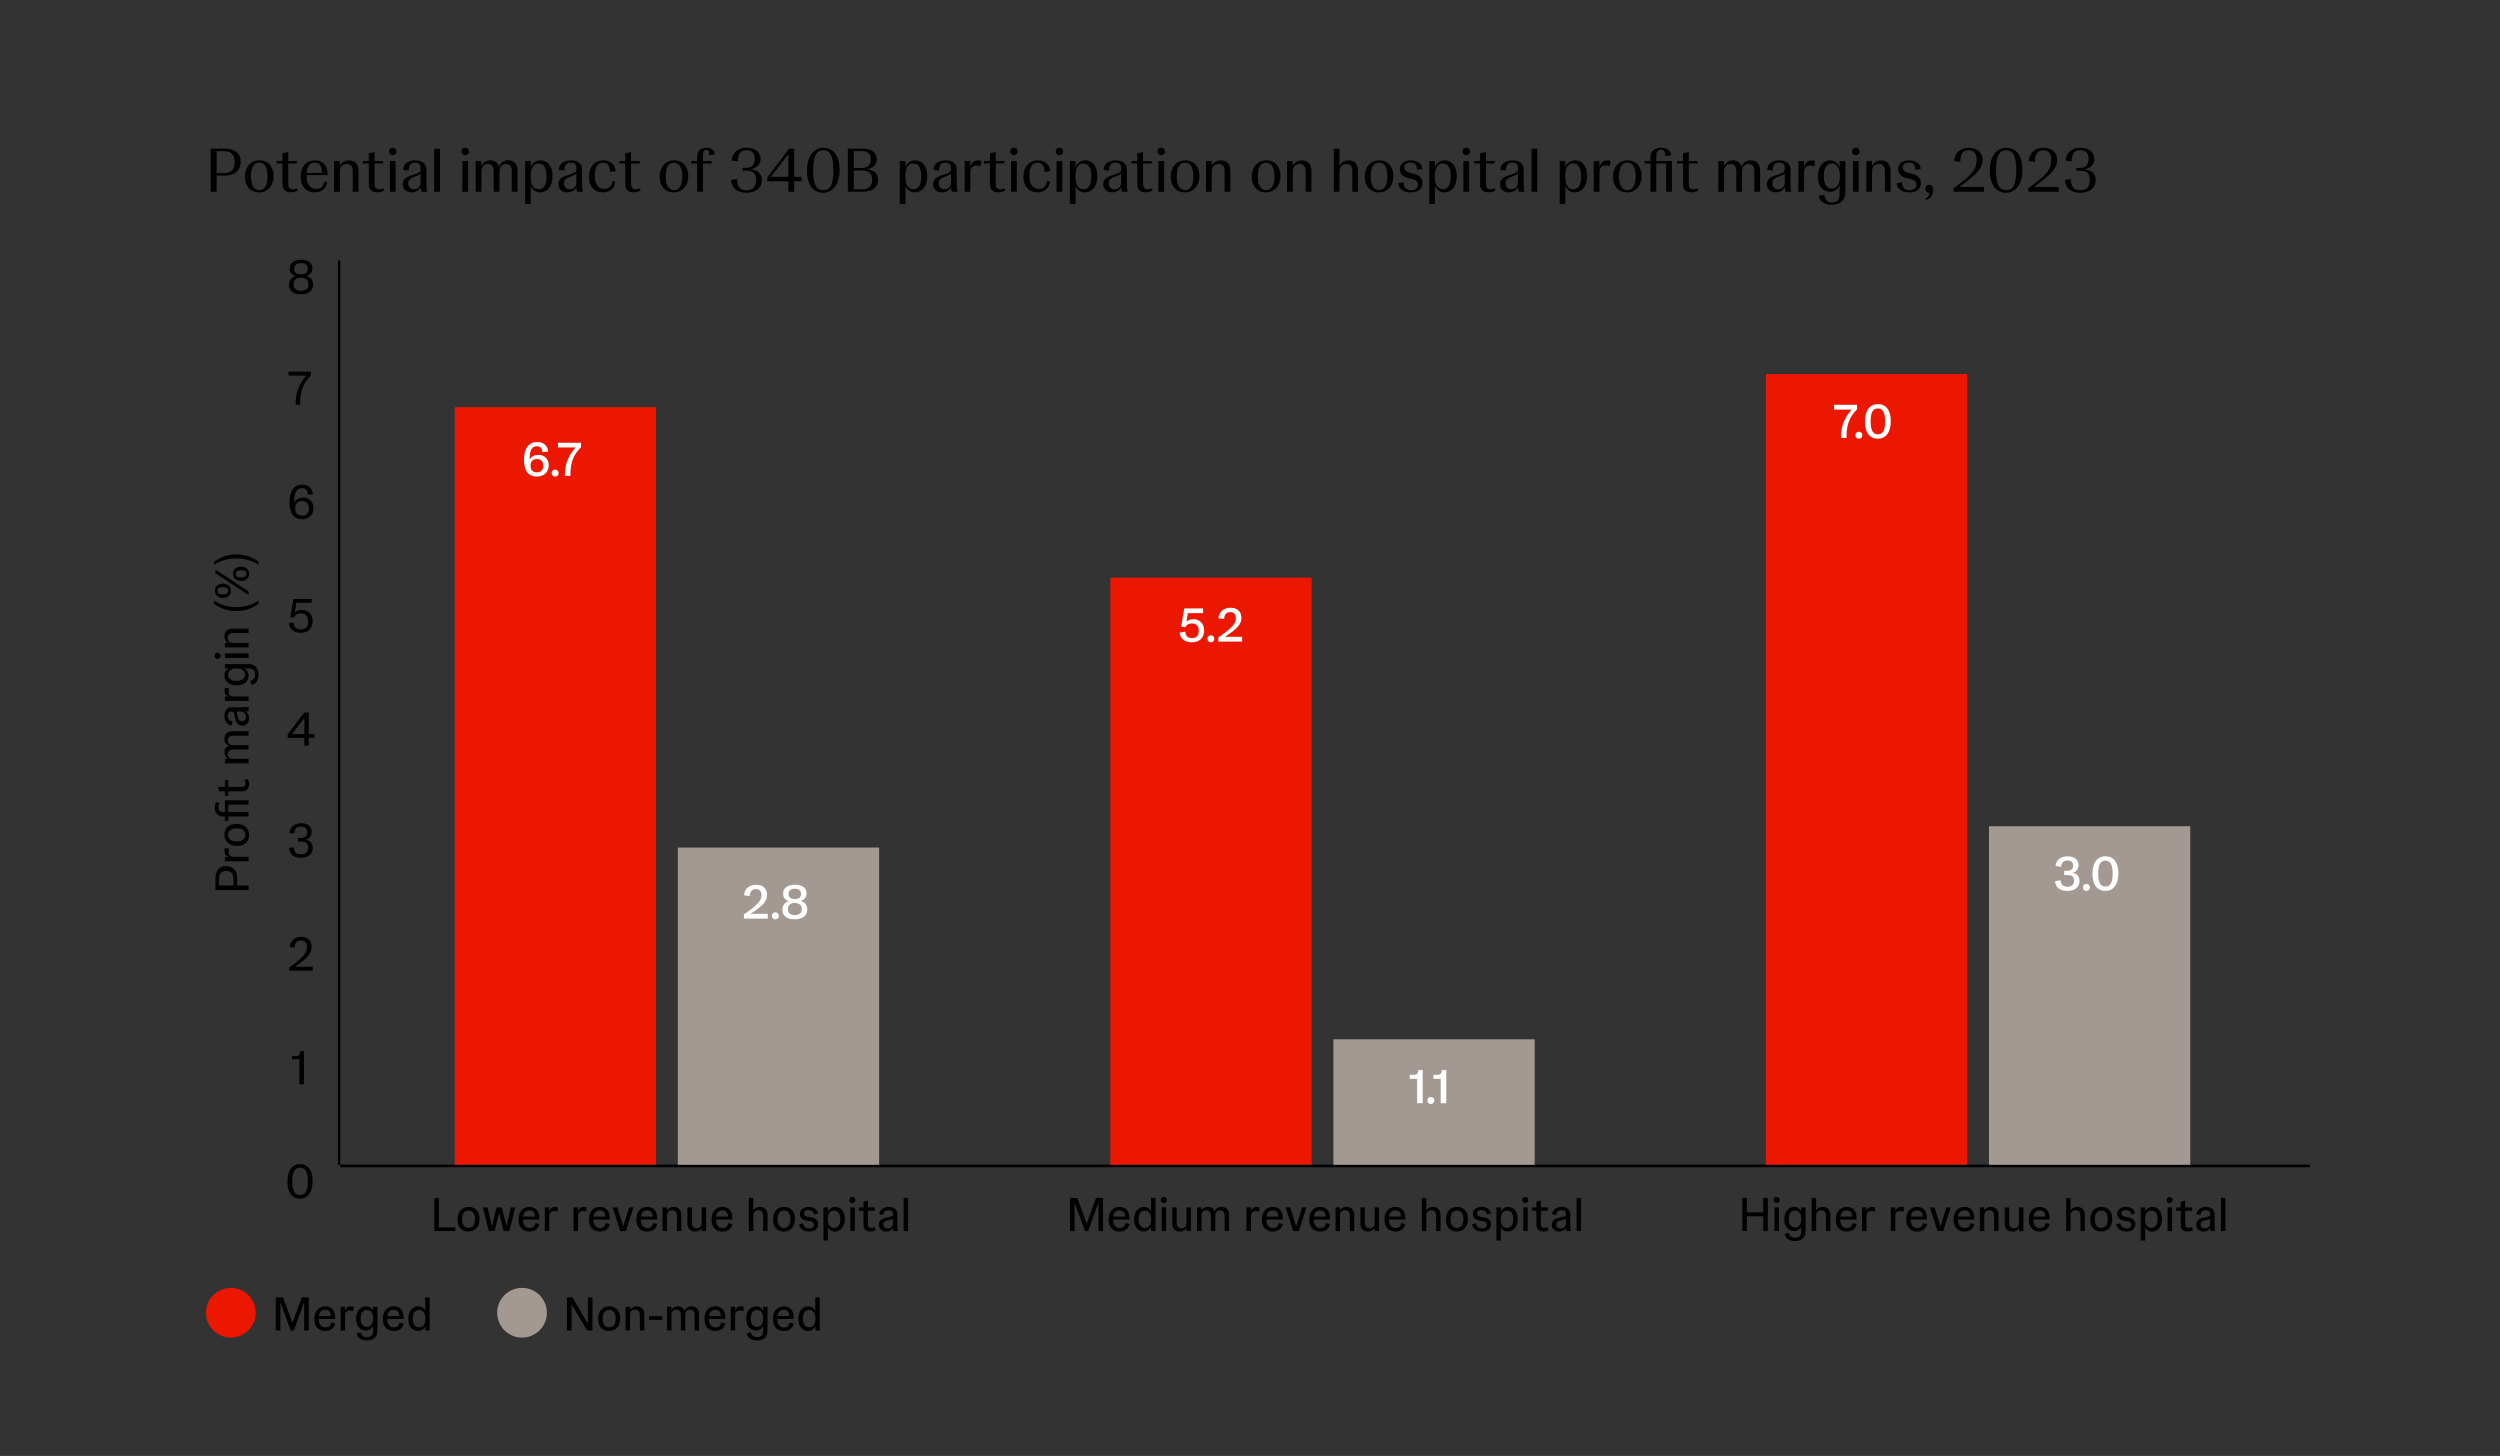 <svg width="1056" height="615" viewBox="0 0 1056 615" fill="none" xmlns="http://www.w3.org/2000/svg">
<rect x="0" y="0" width="1056" height="615" fill="#333333" stroke="none"/>
<path d="M143.832 492.5H975.722" stroke="black"/>
<path d="M143.832 492.5H975.722" stroke="black"/>
<path d="M143.257 110V492" stroke="black"/>
<path d="M185.374 506V518.46H192.334V520H183.434V506H185.374ZM197.846 520.2C195.006 520.2 193.266 518.3 193.266 515.12C193.266 511.98 194.966 509.8 198.006 509.8C200.826 509.8 202.566 511.7 202.566 514.88C202.566 518.02 200.866 520.2 197.846 520.2ZM197.926 518.66C199.566 518.66 200.666 517.48 200.666 515C200.666 512.52 199.546 511.34 197.926 511.34C196.266 511.34 195.186 512.52 195.186 515C195.186 517.48 196.306 518.66 197.926 518.66ZM213.938 517.94L215.778 510H217.678L215.178 520H212.718L210.838 512.34L208.938 520H206.478L203.978 510H205.938L207.798 517.94L209.758 510H211.958L213.938 517.94ZM226.088 516.64L227.848 517.02C227.468 519 225.948 520.2 223.608 520.2C220.768 520.2 219.028 518.32 219.028 515.1C219.028 511.72 220.908 509.8 223.628 509.8C225.888 509.8 227.808 511.04 227.808 514.58V515.14H220.888C220.948 517.32 221.848 518.7 223.768 518.7C225.008 518.7 225.828 518.14 226.088 516.64ZM223.608 511.26C222.108 511.26 221.188 512.18 220.948 513.9H225.988C225.928 512.16 225.108 511.26 223.608 511.26ZM232.009 520H230.129V510H232.009V511.7C232.329 510.54 233.069 509.8 234.449 509.8C235.029 509.8 235.429 509.9 235.649 510L235.449 511.84C235.029 511.66 234.489 511.56 234.109 511.56C232.789 511.56 232.009 512.18 232.009 513.74V520ZM244.157 520H242.277V510H244.157V511.7C244.477 510.54 245.217 509.8 246.597 509.8C247.177 509.8 247.577 509.9 247.797 510L247.597 511.84C247.177 511.66 246.637 511.56 246.257 511.56C244.937 511.56 244.157 512.18 244.157 513.74V520ZM255.834 516.64L257.594 517.02C257.214 519 255.694 520.2 253.354 520.2C250.514 520.2 248.774 518.32 248.774 515.1C248.774 511.72 250.654 509.8 253.374 509.8C255.634 509.8 257.554 511.04 257.554 514.58V515.14H250.634C250.694 517.32 251.594 518.7 253.514 518.7C254.754 518.7 255.574 518.14 255.834 516.64ZM253.354 511.26C251.854 511.26 250.934 512.18 250.694 513.9H255.734C255.674 512.16 254.854 511.26 253.354 511.26ZM263.243 518.06L265.743 510H267.603L264.403 520H261.983L258.783 510H260.743L263.243 518.06ZM275.834 516.64L277.594 517.02C277.214 519 275.694 520.2 273.354 520.2C270.514 520.2 268.774 518.32 268.774 515.1C268.774 511.72 270.654 509.8 273.374 509.8C275.634 509.8 277.554 511.04 277.554 514.58V515.14H270.634C270.694 517.32 271.594 518.7 273.514 518.7C274.754 518.7 275.574 518.14 275.834 516.64ZM273.354 511.26C271.854 511.26 270.934 512.18 270.694 513.9H275.734C275.674 512.16 274.854 511.26 273.354 511.26ZM281.755 520H279.875V510H281.755V511.52C282.095 510.5 283.155 509.8 284.575 509.8C286.635 509.8 287.775 511.22 287.775 513.12V520H285.915V513.4C285.915 512.12 285.235 511.2 283.835 511.2C282.435 511.2 281.755 512.12 281.755 513.4V520ZM293.563 520.2C291.503 520.2 290.363 518.78 290.363 516.88V510H292.243V516.6C292.243 517.88 292.923 518.8 294.303 518.8C295.723 518.8 296.403 517.88 296.403 516.6V510H298.263V520H296.403V518.54C296.063 519.52 294.983 520.2 293.563 520.2ZM307.611 516.64L309.371 517.02C308.991 519 307.471 520.2 305.131 520.2C302.291 520.2 300.551 518.32 300.551 515.1C300.551 511.72 302.431 509.8 305.151 509.8C307.411 509.8 309.331 511.04 309.331 514.58V515.14H302.411C302.471 517.32 303.371 518.7 305.291 518.7C306.531 518.7 307.351 518.14 307.611 516.64ZM305.131 511.26C303.631 511.26 302.711 512.18 302.471 513.9H307.511C307.451 512.16 306.631 511.26 305.131 511.26ZM318.2 520H316.32V506H318.2V511.52C318.54 510.5 319.6 509.8 321.02 509.8C323.08 509.8 324.22 511.22 324.22 513.12V520H322.36V513.4C322.36 512.12 321.68 511.2 320.28 511.2C318.88 511.2 318.2 512.12 318.2 513.4V520ZM331.088 520.2C328.248 520.2 326.508 518.3 326.508 515.12C326.508 511.98 328.208 509.8 331.248 509.8C334.068 509.8 335.808 511.7 335.808 514.88C335.808 518.02 334.108 520.2 331.088 520.2ZM331.168 518.66C332.808 518.66 333.908 517.48 333.908 515C333.908 512.52 332.788 511.34 331.168 511.34C329.508 511.34 328.428 512.52 328.428 515C328.428 517.48 329.548 518.66 331.168 518.66ZM341.776 520.2C339.376 520.2 337.876 519.02 337.516 517.14L339.156 516.72C339.396 518 340.136 518.86 341.816 518.86C343.036 518.86 343.816 518.38 343.816 517.32C343.816 516.46 343.276 516.08 342.436 515.9L340.616 515.56C338.856 515.22 337.896 514.32 337.896 512.78C337.896 510.78 339.496 509.8 341.636 509.8C343.876 509.8 345.196 510.94 345.496 512.56L343.856 512.98C343.696 512.1 343.136 511.14 341.536 511.14C340.476 511.14 339.656 511.56 339.656 512.54C339.656 513.18 339.996 513.66 340.996 513.9L343.076 514.32C344.636 514.64 345.556 515.6 345.556 517.14C345.556 518.98 344.216 520.2 341.776 520.2ZM349.704 524H347.824V510H349.704V511.96C350.064 510.78 351.144 509.8 352.784 509.8C354.904 509.8 356.844 511.44 356.844 514.9C356.844 518.32 354.964 520.2 352.644 520.2C351.144 520.2 350.084 519.4 349.704 518.2V524ZM352.304 518.66C353.884 518.66 354.944 517.52 354.944 515C354.944 512.48 353.884 511.34 352.304 511.34C350.704 511.34 349.644 512.48 349.644 515C349.644 517.52 350.704 518.66 352.304 518.66ZM360.033 508.16C359.273 508.16 358.753 507.64 358.753 506.88C358.753 506.12 359.273 505.6 360.033 505.6C360.793 505.6 361.313 506.12 361.313 506.88C361.313 507.64 360.793 508.16 360.033 508.16ZM361.053 520H359.173V510H361.053V520ZM369.427 518.26L369.887 519.62C369.687 519.82 368.847 520.2 367.767 520.2C365.547 520.2 364.727 518.94 364.727 517.32V511.44H362.807V510H364.727V507.56L366.607 507.1V510H369.527V511.44H366.607V517.12C366.607 518.28 367.127 518.64 367.987 518.64C368.867 518.64 369.427 518.26 369.427 518.26ZM374.379 520.2C372.579 520.2 371.259 519.12 371.259 517.34C371.259 515.82 372.199 514.88 373.779 514.5L376.599 513.8C377.059 513.7 377.199 513.48 377.199 513V512.78C377.199 511.76 376.559 511.18 375.319 511.18C373.819 511.18 373.119 512.14 373.059 513.24L371.339 512.88C371.459 511.32 372.939 509.8 375.419 509.8C377.659 509.8 379.019 510.98 379.019 512.88V517.92C379.019 518.8 379.099 519.48 379.279 520H377.399C377.299 519.84 377.199 519.34 377.199 518.52C376.899 519.5 375.859 520.2 374.379 520.2ZM374.959 518.88C376.219 518.88 377.199 518.14 377.199 516.74V514.9C377.019 515.02 376.659 515.12 376.039 515.26L374.619 515.58C373.639 515.8 373.119 516.3 373.119 517.2C373.119 518.28 373.859 518.88 374.959 518.88ZM383.571 520H381.691V506H383.571V520Z" fill="black"/>
<path d="M123.52 558.8L127.46 548H130.42V562H128.48V550.02L124.12 562H122.8L118.42 550.12V562H116.48V548H119.54L123.52 558.8ZM139.837 558.64L141.597 559.02C141.217 561 139.697 562.2 137.357 562.2C134.517 562.2 132.777 560.32 132.777 557.1C132.777 553.72 134.657 551.8 137.377 551.8C139.637 551.8 141.557 553.04 141.557 556.58V557.14H134.637C134.697 559.32 135.597 560.7 137.517 560.7C138.757 560.7 139.577 560.14 139.837 558.64ZM137.357 553.26C135.857 553.26 134.937 554.18 134.697 555.9H139.737C139.677 554.16 138.857 553.26 137.357 553.26ZM145.758 562H143.878V552H145.758V553.7C146.078 552.54 146.818 551.8 148.198 551.8C148.778 551.8 149.178 551.9 149.398 552L149.198 553.84C148.778 553.66 148.238 553.56 147.858 553.56C146.538 553.56 145.758 554.18 145.758 555.74V562ZM155.034 566.22C152.534 566.22 150.914 564.96 150.634 563.2L152.334 562.74C152.714 564.2 153.634 564.78 155.074 564.78C156.534 564.78 157.554 564.16 157.554 562.16V559.96C157.254 561.08 156.194 562 154.574 562C152.414 562 150.414 560.44 150.414 557C150.414 553.62 152.374 551.8 154.614 551.8C156.114 551.8 157.154 552.64 157.554 553.84V552H159.434V562.14C159.434 564.8 157.654 566.22 155.034 566.22ZM154.974 560.46C156.534 560.46 157.614 559.38 157.614 556.92C157.614 554.44 156.534 553.34 154.974 553.34C153.414 553.34 152.334 554.44 152.334 556.92C152.334 559.38 153.414 560.46 154.974 560.46ZM168.763 558.64L170.523 559.02C170.143 561 168.623 562.2 166.283 562.2C163.443 562.2 161.703 560.32 161.703 557.1C161.703 553.72 163.583 551.8 166.303 551.8C168.563 551.8 170.483 553.04 170.483 556.58V557.14H163.563C163.623 559.32 164.523 560.7 166.443 560.7C167.683 560.7 168.503 560.14 168.763 558.64ZM166.283 553.26C164.783 553.26 163.863 554.18 163.623 555.9H168.663C168.603 554.16 167.783 553.26 166.283 553.26ZM176.504 562.2C174.444 562.2 172.464 560.6 172.464 557.06C172.464 553.62 174.424 551.8 176.644 551.8C178.404 551.8 179.284 552.86 179.604 553.8V548H181.484V559.92C181.484 560.88 181.524 561.54 181.604 562H179.704C179.644 561.68 179.604 561.16 179.604 560.72V560.06C179.204 561.22 178.124 562.2 176.504 562.2ZM177.024 560.66C178.624 560.66 179.664 559.52 179.664 557C179.664 554.48 178.624 553.34 177.024 553.34C175.424 553.34 174.384 554.48 174.384 557C174.384 559.52 175.424 560.66 177.024 560.66Z" fill="black"/>
<path d="M248.32 559.06V548H250.26V562H248.02L241.42 550.94V562H239.48V548H241.74L248.32 559.06ZM257.232 562.2C254.392 562.2 252.652 560.3 252.652 557.12C252.652 553.98 254.352 551.8 257.392 551.8C260.212 551.8 261.952 553.7 261.952 556.88C261.952 560.02 260.252 562.2 257.232 562.2ZM257.312 560.66C258.952 560.66 260.052 559.48 260.052 557C260.052 554.52 258.932 553.34 257.312 553.34C255.652 553.34 254.572 554.52 254.572 557C254.572 559.48 255.692 560.66 257.312 560.66ZM266.121 562H264.241V552H266.121V553.52C266.461 552.5 267.521 551.8 268.941 551.8C271.001 551.8 272.141 553.22 272.141 555.12V562H270.281V555.4C270.281 554.12 269.601 553.2 268.201 553.2C266.801 553.2 266.121 554.12 266.121 555.4V562ZM279.771 557.5H274.151V555.94H279.771V557.5ZM292.22 551.8C294.26 551.8 295.3 553.22 295.3 555.12V562H293.42V555.42C293.42 554.12 292.78 553.2 291.44 553.2C290.1 553.2 289.46 554.12 289.46 555.42V562H287.6V555.42C287.6 554.12 286.96 553.2 285.62 553.2C284.28 553.2 283.64 554.12 283.64 555.42V562H281.76V552H283.64V553.52C283.98 552.5 285.04 551.8 286.42 551.8C287.88 551.8 288.8 552.54 289.2 553.7C289.64 552.52 290.72 551.8 292.22 551.8ZM304.614 558.64L306.374 559.02C305.994 561 304.474 562.2 302.134 562.2C299.294 562.2 297.554 560.32 297.554 557.1C297.554 553.72 299.434 551.8 302.154 551.8C304.414 551.8 306.334 553.04 306.334 556.58V557.14H299.414C299.474 559.32 300.374 560.7 302.294 560.7C303.534 560.7 304.354 560.14 304.614 558.64ZM302.134 553.26C300.634 553.26 299.714 554.18 299.474 555.9H304.514C304.454 554.16 303.634 553.26 302.134 553.26ZM310.535 562H308.655V552H310.535V553.7C310.855 552.54 311.595 551.8 312.975 551.8C313.555 551.8 313.955 551.9 314.175 552L313.975 553.84C313.555 553.66 313.015 553.56 312.635 553.56C311.315 553.56 310.535 554.18 310.535 555.74V562ZM319.811 566.22C317.311 566.22 315.691 564.96 315.411 563.2L317.111 562.74C317.491 564.2 318.411 564.78 319.851 564.78C321.311 564.78 322.331 564.16 322.331 562.16V559.96C322.031 561.08 320.971 562 319.351 562C317.191 562 315.191 560.44 315.191 557C315.191 553.62 317.151 551.8 319.391 551.8C320.891 551.8 321.931 552.64 322.331 553.84V552H324.211V562.14C324.211 564.8 322.431 566.22 319.811 566.22ZM319.751 560.46C321.311 560.46 322.391 559.38 322.391 556.92C322.391 554.44 321.311 553.34 319.751 553.34C318.191 553.34 317.111 554.44 317.111 556.92C317.111 559.38 318.191 560.46 319.751 560.46ZM333.54 558.64L335.3 559.02C334.92 561 333.4 562.2 331.06 562.2C328.22 562.2 326.48 560.32 326.48 557.1C326.48 553.72 328.36 551.8 331.08 551.8C333.34 551.8 335.26 553.04 335.26 556.58V557.14H328.34C328.4 559.32 329.3 560.7 331.22 560.7C332.46 560.7 333.28 560.14 333.54 558.64ZM331.06 553.26C329.56 553.26 328.64 554.18 328.4 555.9H333.44C333.38 554.16 332.56 553.26 331.06 553.26ZM341.282 562.2C339.222 562.2 337.242 560.6 337.242 557.06C337.242 553.62 339.202 551.8 341.422 551.8C343.182 551.8 344.062 552.86 344.382 553.8V548H346.262V559.92C346.262 560.88 346.302 561.54 346.382 562H344.482C344.422 561.68 344.382 561.16 344.382 560.72V560.06C343.982 561.22 342.902 562.2 341.282 562.2ZM341.802 560.66C343.402 560.66 344.442 559.52 344.442 557C344.442 554.48 343.402 553.34 341.802 553.34C340.202 553.34 339.162 554.48 339.162 557C339.162 559.52 340.202 560.66 341.802 560.66Z" fill="black"/>
<path d="M91 370.79C91 367.73 92.7 365.85 95.48 365.85C98.26 365.85 100.16 367.73 100.16 370.79L100.16 374.03L105 374.03L105 375.97L91 375.97L91 370.79ZM98.62 374.03L98.62 371.09C98.62 368.77 97.34 367.87 95.58 367.87C93.82 367.87 92.54 368.77 92.54 371.09L92.54 374.03L98.62 374.03ZM105 361.907L105 363.787L95 363.787L95 361.907L96.7 361.907C95.54 361.587 94.8 360.847 94.8 359.467C94.8 358.887 94.9 358.487 95 358.267L96.84 358.467C96.66 358.887 96.56 359.427 96.56 359.807C96.56 361.127 97.18 361.907 98.74 361.907L105 361.907ZM105.2 352.73C105.2 355.57 103.3 357.31 100.12 357.31C96.98 357.31 94.8 355.61 94.8 352.57C94.8 349.75 96.7 348.01 99.88 348.01C103.02 348.01 105.2 349.71 105.2 352.73ZM103.66 352.65C103.66 351.01 102.48 349.91 100 349.91C97.52 349.91 96.34 351.03 96.34 352.65C96.34 354.31 97.52 355.39 100 355.39C102.48 355.39 103.66 354.27 103.66 352.65ZM95 338.033L105 338.033L105 339.893L96.44 339.893L96.44 342.993L105 342.993L105 344.873L96.44 344.873L96.44 346.793L95 346.793L95 344.873L94.2 344.873C92.22 344.873 90.68 343.453 90.68 341.173C90.68 339.973 91.1 338.953 91.32 338.733L92.78 339.273C92.78 339.273 92.24 339.973 92.24 341.053C92.24 342.033 92.72 342.993 94.36 342.993L95 342.993L95 338.033ZM103.26 329.548L104.62 329.088C104.82 329.288 105.2 330.128 105.2 331.208C105.2 333.428 103.94 334.248 102.32 334.248L96.44 334.248L96.44 336.168L95 336.168L95 334.248L92.56 334.248L92.1 332.368L95 332.368L95 329.448L96.44 329.448L96.44 332.368L102.12 332.368C103.28 332.368 103.64 331.848 103.64 330.988C103.64 330.108 103.26 329.548 103.26 329.548ZM94.8 311.979C94.8 309.939 96.22 308.899 98.12 308.899L105 308.899L105 310.779L98.42 310.779C97.12 310.779 96.2 311.419 96.2 312.759C96.2 314.099 97.12 314.739 98.42 314.739L105 314.739L105 316.599L98.42 316.599C97.12 316.599 96.2 317.239 96.2 318.579C96.2 319.919 97.12 320.559 98.42 320.559L105 320.559L105 322.439L95 322.439L95 320.559L96.52 320.559C95.5 320.219 94.8 319.159 94.8 317.779C94.8 316.319 95.54 315.399 96.7 314.999C95.52 314.559 94.8 313.479 94.8 311.979ZM105.2 303.385C105.2 305.185 104.12 306.505 102.34 306.505C100.82 306.505 99.88 305.565 99.5 303.985L98.8 301.165C98.7 300.705 98.48 300.565 98 300.565L97.78 300.565C96.76 300.565 96.18 301.205 96.18 302.445C96.18 303.945 97.14 304.645 98.24 304.705L97.88 306.425C96.32 306.305 94.8 304.825 94.8 302.345C94.8 300.105 95.98 298.745 97.88 298.745L102.92 298.745C103.8 298.745 104.48 298.665 105 298.485L105 300.365C104.84 300.465 104.34 300.565 103.52 300.565C104.5 300.865 105.2 301.905 105.2 303.385ZM103.88 302.805C103.88 301.545 103.14 300.565 101.74 300.565L99.9 300.565C100.02 300.745 100.12 301.105 100.26 301.725L100.58 303.145C100.8 304.125 101.3 304.645 102.2 304.645C103.28 304.645 103.88 303.905 103.88 302.805ZM105 294.192L105 296.072L95 296.072L95 294.192L96.7 294.192C95.54 293.872 94.8 293.132 94.8 291.752C94.8 291.172 94.9 290.772 95 290.552L96.84 290.752C96.66 291.172 96.56 291.712 96.56 292.092C96.56 293.412 97.18 294.192 98.74 294.192L105 294.192ZM109.22 284.916C109.22 287.416 107.96 289.036 106.2 289.316L105.74 287.616C107.2 287.236 107.78 286.316 107.78 284.876C107.78 283.416 107.16 282.396 105.16 282.396L102.96 282.396C104.08 282.696 105 283.756 105 285.376C105 287.536 103.44 289.536 100 289.536C96.62 289.536 94.8 287.576 94.8 285.336C94.8 283.836 95.64 282.796 96.84 282.396L95 282.396L95 280.516L105.14 280.516C107.8 280.516 109.22 282.296 109.22 284.916ZM103.46 284.976C103.46 283.416 102.38 282.336 99.92 282.336C97.44 282.336 96.34 283.416 96.34 284.976C96.34 286.536 97.44 287.616 99.92 287.616C102.38 287.616 103.46 286.536 103.46 284.976ZM93.16 277.027C93.16 277.787 92.64 278.307 91.88 278.307C91.12 278.307 90.6 277.787 90.6 277.027C90.6 276.267 91.12 275.747 91.88 275.747C92.64 275.747 93.16 276.267 93.16 277.027ZM105 276.007L105 277.887L95 277.887L95 276.007L105 276.007ZM105 271.575L105 273.455L95 273.455L95 271.575L96.52 271.575C95.5 271.235 94.8 270.175 94.8 268.755C94.8 266.695 96.22 265.555 98.12 265.555L105 265.555L105 267.415L98.4 267.415C97.12 267.415 96.2 268.095 96.2 269.495C96.2 270.895 97.12 271.575 98.4 271.575L105 271.575ZM109.2 253.742L109.2 255.062C106.72 256.902 103.52 258.122 99.82 258.122C96.12 258.122 92.92 256.902 90.44 255.062L90.44 253.742C93.38 255.542 96.22 256.442 99.82 256.442C103.42 256.442 106.26 255.542 109.2 253.742ZM97.54 249.586C97.54 251.266 96.32 252.586 94.22 252.586C92.04 252.586 90.8 251.246 90.8 249.506C90.8 247.826 92 246.526 94.1 246.526C96.24 246.526 97.54 247.846 97.54 249.586ZM105 249.786L105 251.366L91 242.146L91 240.566L105 249.786ZM96.42 249.546C96.42 248.566 95.76 248.006 94.2 248.006C92.58 248.006 91.9 248.566 91.9 249.546C91.9 250.546 92.56 251.106 94.12 251.106C95.74 251.106 96.42 250.546 96.42 249.546ZM105.2 242.426C105.2 244.106 103.98 245.406 101.88 245.406C99.7 245.406 98.46 244.086 98.46 242.346C98.46 240.666 99.66 239.346 101.76 239.346C103.9 239.346 105.2 240.686 105.2 242.426ZM104.08 242.386C104.08 241.386 103.42 240.846 101.86 240.846C100.24 240.846 99.56 241.386 99.56 242.386C99.56 243.386 100.22 243.926 101.78 243.926C103.4 243.926 104.08 243.386 104.08 242.386ZM90.44 238.55L90.44 237.25C92.92 235.41 96.12 234.17 99.82 234.17C103.52 234.17 106.72 235.41 109.2 237.25L109.2 238.55C106.26 236.75 103.42 235.87 99.82 235.87C96.22 235.87 93.38 236.75 90.44 238.55Z" fill="black"/>
<path d="M459.025 516.8L462.965 506H465.925V520H463.985V508.02L459.625 520H458.305L453.925 508.12V520H451.985V506H455.045L459.025 516.8ZM475.342 516.64L477.102 517.02C476.722 519 475.202 520.2 472.862 520.2C470.022 520.2 468.282 518.32 468.282 515.1C468.282 511.72 470.162 509.8 472.882 509.8C475.142 509.8 477.062 511.04 477.062 514.58V515.14H470.142C470.202 517.32 471.102 518.7 473.022 518.7C474.262 518.7 475.082 518.14 475.342 516.64ZM472.862 511.26C471.362 511.26 470.442 512.18 470.202 513.9H475.242C475.182 512.16 474.362 511.26 472.862 511.26ZM483.084 520.2C481.024 520.2 479.044 518.6 479.044 515.06C479.044 511.62 481.004 509.8 483.224 509.8C484.984 509.8 485.864 510.86 486.184 511.8V506H488.064V517.92C488.064 518.88 488.104 519.54 488.184 520H486.284C486.224 519.68 486.184 519.16 486.184 518.72V518.06C485.784 519.22 484.704 520.2 483.084 520.2ZM483.604 518.66C485.204 518.66 486.244 517.52 486.244 515C486.244 512.48 485.204 511.34 483.604 511.34C482.004 511.34 480.964 512.48 480.964 515C480.964 517.52 482.004 518.66 483.604 518.66ZM491.573 508.16C490.813 508.16 490.293 507.64 490.293 506.88C490.293 506.12 490.813 505.6 491.573 505.6C492.333 505.6 492.853 506.12 492.853 506.88C492.853 507.64 492.333 508.16 491.573 508.16ZM492.593 520H490.713V510H492.593V520ZM498.345 520.2C496.285 520.2 495.145 518.78 495.145 516.88V510H497.025V516.6C497.025 517.88 497.705 518.8 499.085 518.8C500.505 518.8 501.185 517.88 501.185 516.6V510H503.045V520H501.185V518.54C500.845 519.52 499.765 520.2 498.345 520.2ZM516.093 509.8C518.133 509.8 519.173 511.22 519.173 513.12V520H517.293V513.42C517.293 512.12 516.653 511.2 515.313 511.2C513.973 511.2 513.333 512.12 513.333 513.42V520H511.473V513.42C511.473 512.12 510.833 511.2 509.493 511.2C508.153 511.2 507.513 512.12 507.513 513.42V520H505.633V510H507.513V511.52C507.853 510.5 508.913 509.8 510.293 509.8C511.753 509.8 512.673 510.54 513.073 511.7C513.513 510.52 514.593 509.8 516.093 509.8ZM528.411 520H526.531V510H528.411V511.7C528.731 510.54 529.471 509.8 530.851 509.8C531.431 509.8 531.831 509.9 532.051 510L531.851 511.84C531.431 511.66 530.891 511.56 530.511 511.56C529.191 511.56 528.411 512.18 528.411 513.74V520ZM540.088 516.64L541.848 517.02C541.468 519 539.948 520.2 537.608 520.2C534.768 520.2 533.028 518.32 533.028 515.1C533.028 511.72 534.908 509.8 537.628 509.8C539.888 509.8 541.808 511.04 541.808 514.58V515.14H534.888C534.948 517.32 535.848 518.7 537.768 518.7C539.008 518.7 539.828 518.14 540.088 516.64ZM537.608 511.26C536.108 511.26 535.188 512.18 534.948 513.9H539.988C539.928 512.16 539.108 511.26 537.608 511.26ZM547.498 518.06L549.998 510H551.858L548.658 520H546.238L543.038 510H544.998L547.498 518.06ZM560.088 516.64L561.848 517.02C561.468 519 559.948 520.2 557.608 520.2C554.768 520.2 553.028 518.32 553.028 515.1C553.028 511.72 554.908 509.8 557.628 509.8C559.888 509.8 561.808 511.04 561.808 514.58V515.14H554.888C554.948 517.32 555.848 518.7 557.768 518.7C559.008 518.7 559.828 518.14 560.088 516.64ZM557.608 511.26C556.108 511.26 555.188 512.18 554.948 513.9H559.988C559.928 512.16 559.108 511.26 557.608 511.26ZM566.009 520H564.129V510H566.009V511.52C566.349 510.5 567.409 509.8 568.829 509.8C570.889 509.8 572.029 511.22 572.029 513.12V520H570.169V513.4C570.169 512.12 569.489 511.2 568.089 511.2C566.689 511.2 566.009 512.12 566.009 513.4V520ZM577.817 520.2C575.757 520.2 574.617 518.78 574.617 516.88V510H576.497V516.6C576.497 517.88 577.177 518.8 578.557 518.8C579.977 518.8 580.657 517.88 580.657 516.6V510H582.517V520H580.657V518.54C580.317 519.52 579.237 520.2 577.817 520.2ZM591.866 516.64L593.626 517.02C593.246 519 591.726 520.2 589.386 520.2C586.546 520.2 584.806 518.32 584.806 515.1C584.806 511.72 586.686 509.8 589.406 509.8C591.666 509.8 593.586 511.04 593.586 514.58V515.14H586.666C586.726 517.32 587.626 518.7 589.546 518.7C590.786 518.7 591.606 518.14 591.866 516.64ZM589.386 511.26C587.886 511.26 586.966 512.18 586.726 513.9H591.766C591.706 512.16 590.886 511.26 589.386 511.26ZM602.454 520H600.574V506H602.454V511.52C602.794 510.5 603.854 509.8 605.274 509.8C607.334 509.8 608.474 511.22 608.474 513.12V520H606.614V513.4C606.614 512.12 605.934 511.2 604.534 511.2C603.134 511.2 602.454 512.12 602.454 513.4V520ZM615.343 520.2C612.503 520.2 610.763 518.3 610.763 515.12C610.763 511.98 612.463 509.8 615.503 509.8C618.323 509.8 620.063 511.7 620.063 514.88C620.063 518.02 618.363 520.2 615.343 520.2ZM615.423 518.66C617.063 518.66 618.163 517.48 618.163 515C618.163 512.52 617.043 511.34 615.423 511.34C613.763 511.34 612.683 512.52 612.683 515C612.683 517.48 613.803 518.66 615.423 518.66ZM626.03 520.2C623.63 520.2 622.13 519.02 621.77 517.14L623.41 516.72C623.65 518 624.39 518.86 626.07 518.86C627.29 518.86 628.07 518.38 628.07 517.32C628.07 516.46 627.53 516.08 626.69 515.9L624.87 515.56C623.11 515.22 622.15 514.32 622.15 512.78C622.15 510.78 623.75 509.8 625.89 509.8C628.13 509.8 629.45 510.94 629.75 512.56L628.11 512.98C627.95 512.1 627.39 511.14 625.79 511.14C624.73 511.14 623.91 511.56 623.91 512.54C623.91 513.18 624.25 513.66 625.25 513.9L627.33 514.32C628.89 514.64 629.81 515.6 629.81 517.14C629.81 518.98 628.47 520.2 626.03 520.2ZM633.958 524H632.078V510H633.958V511.96C634.318 510.78 635.398 509.8 637.038 509.8C639.158 509.8 641.098 511.44 641.098 514.9C641.098 518.32 639.218 520.2 636.898 520.2C635.398 520.2 634.338 519.4 633.958 518.2V524ZM636.558 518.66C638.138 518.66 639.198 517.52 639.198 515C639.198 512.48 638.138 511.34 636.558 511.34C634.958 511.34 633.898 512.48 633.898 515C633.898 517.52 634.958 518.66 636.558 518.66ZM644.288 508.16C643.528 508.16 643.008 507.64 643.008 506.88C643.008 506.12 643.528 505.6 644.288 505.6C645.048 505.6 645.568 506.12 645.568 506.88C645.568 507.64 645.048 508.16 644.288 508.16ZM645.308 520H643.428V510H645.308V520ZM653.681 518.26L654.141 519.62C653.941 519.82 653.101 520.2 652.021 520.2C649.801 520.2 648.981 518.94 648.981 517.32V511.44H647.061V510H648.981V507.56L650.861 507.1V510H653.781V511.44H650.861V517.12C650.861 518.28 651.381 518.64 652.241 518.64C653.121 518.64 653.681 518.26 653.681 518.26ZM658.633 520.2C656.833 520.2 655.513 519.12 655.513 517.34C655.513 515.82 656.453 514.88 658.033 514.5L660.853 513.8C661.313 513.7 661.453 513.48 661.453 513V512.78C661.453 511.76 660.813 511.18 659.573 511.18C658.073 511.18 657.373 512.14 657.313 513.24L655.593 512.88C655.713 511.32 657.193 509.8 659.673 509.8C661.913 509.8 663.273 510.98 663.273 512.88V517.92C663.273 518.8 663.353 519.48 663.533 520H661.653C661.553 519.84 661.453 519.34 661.453 518.52C661.153 519.5 660.113 520.2 658.633 520.2ZM659.213 518.88C660.473 518.88 661.453 518.14 661.453 516.74V514.9C661.273 515.02 660.913 515.12 660.293 515.26L658.873 515.58C657.893 515.8 657.373 516.3 657.373 517.2C657.373 518.28 658.113 518.88 659.213 518.88ZM667.826 520H665.946V506H667.826V520Z" fill="black"/>
<path d="M744.786 512.1V506H746.726V520H744.786V513.74H737.886V520H735.946V506H737.886V512.1H744.786ZM750.416 508.16C749.656 508.16 749.136 507.64 749.136 506.88C749.136 506.12 749.656 505.6 750.416 505.6C751.176 505.6 751.696 506.12 751.696 506.88C751.696 507.64 751.176 508.16 750.416 508.16ZM751.436 520H749.556V510H751.436V520ZM758.288 524.22C755.788 524.22 754.168 522.96 753.888 521.2L755.588 520.74C755.968 522.2 756.888 522.78 758.328 522.78C759.788 522.78 760.808 522.16 760.808 520.16V517.96C760.508 519.08 759.448 520 757.828 520C755.668 520 753.668 518.44 753.668 515C753.668 511.62 755.628 509.8 757.868 509.8C759.368 509.8 760.408 510.64 760.808 511.84V510H762.688V520.14C762.688 522.8 760.908 524.22 758.288 524.22ZM758.228 518.46C759.788 518.46 760.868 517.38 760.868 514.92C760.868 512.44 759.788 511.34 758.228 511.34C756.668 511.34 755.588 512.44 755.588 514.92C755.588 517.38 756.668 518.46 758.228 518.46ZM767.137 520H765.257V506H767.137V511.52C767.477 510.5 768.537 509.8 769.957 509.8C772.017 509.8 773.157 511.22 773.157 513.12V520H771.297V513.4C771.297 512.12 770.617 511.2 769.217 511.2C767.817 511.2 767.137 512.12 767.137 513.4V520ZM782.505 516.64L784.265 517.02C783.885 519 782.365 520.2 780.025 520.2C777.185 520.2 775.445 518.32 775.445 515.1C775.445 511.72 777.325 509.8 780.045 509.8C782.305 509.8 784.225 511.04 784.225 514.58V515.14H777.305C777.365 517.32 778.265 518.7 780.185 518.7C781.425 518.7 782.245 518.14 782.505 516.64ZM780.025 511.26C778.525 511.26 777.605 512.18 777.365 513.9H782.405C782.345 512.16 781.525 511.26 780.025 511.26ZM788.426 520H786.546V510H788.426V511.7C788.746 510.54 789.486 509.8 790.866 509.8C791.446 509.8 791.846 509.9 792.066 510L791.866 511.84C791.446 511.66 790.906 511.56 790.526 511.56C789.206 511.56 788.426 512.18 788.426 513.74V520ZM800.575 520H798.695V510H800.575V511.7C800.895 510.54 801.635 509.8 803.015 509.8C803.595 509.8 803.995 509.9 804.215 510L804.015 511.84C803.595 511.66 803.055 511.56 802.675 511.56C801.355 511.56 800.575 512.18 800.575 513.74V520ZM812.251 516.64L814.011 517.02C813.631 519 812.111 520.2 809.771 520.2C806.931 520.2 805.191 518.32 805.191 515.1C805.191 511.72 807.071 509.8 809.791 509.8C812.051 509.8 813.971 511.04 813.971 514.58V515.14H807.051C807.111 517.32 808.011 518.7 809.931 518.7C811.171 518.7 811.991 518.14 812.251 516.64ZM809.771 511.26C808.271 511.26 807.351 512.18 807.111 513.9H812.151C812.091 512.16 811.271 511.26 809.771 511.26ZM819.661 518.06L822.161 510H824.021L820.821 520H818.401L815.201 510H817.161L819.661 518.06ZM832.251 516.64L834.011 517.02C833.631 519 832.111 520.2 829.771 520.2C826.931 520.2 825.191 518.32 825.191 515.1C825.191 511.72 827.071 509.8 829.791 509.8C832.051 509.8 833.971 511.04 833.971 514.58V515.14H827.051C827.111 517.32 828.011 518.7 829.931 518.7C831.171 518.7 831.991 518.14 832.251 516.64ZM829.771 511.26C828.271 511.26 827.351 512.18 827.111 513.9H832.151C832.091 512.16 831.271 511.26 829.771 511.26ZM838.172 520H836.292V510H838.172V511.52C838.512 510.5 839.572 509.8 840.992 509.8C843.052 509.8 844.192 511.22 844.192 513.12V520H842.332V513.4C842.332 512.12 841.652 511.2 840.252 511.2C838.852 511.2 838.172 512.12 838.172 513.4V520ZM849.98 520.2C847.92 520.2 846.78 518.78 846.78 516.88V510H848.66V516.6C848.66 517.88 849.34 518.8 850.72 518.8C852.14 518.8 852.82 517.88 852.82 516.6V510H854.68V520H852.82V518.54C852.48 519.52 851.4 520.2 849.98 520.2ZM864.029 516.64L865.789 517.02C865.409 519 863.889 520.2 861.549 520.2C858.709 520.2 856.969 518.32 856.969 515.1C856.969 511.72 858.849 509.8 861.569 509.8C863.829 509.8 865.749 511.04 865.749 514.58V515.14H858.829C858.889 517.32 859.789 518.7 861.709 518.7C862.949 518.7 863.769 518.14 864.029 516.64ZM861.549 511.26C860.049 511.26 859.129 512.18 858.889 513.9H863.929C863.869 512.16 863.049 511.26 861.549 511.26ZM874.618 520H872.738V506H874.618V511.52C874.958 510.5 876.018 509.8 877.438 509.8C879.498 509.8 880.638 511.22 880.638 513.12V520H878.778V513.4C878.778 512.12 878.098 511.2 876.698 511.2C875.298 511.2 874.618 512.12 874.618 513.4V520ZM887.506 520.2C884.666 520.2 882.926 518.3 882.926 515.12C882.926 511.98 884.626 509.8 887.666 509.8C890.486 509.8 892.226 511.7 892.226 514.88C892.226 518.02 890.526 520.2 887.506 520.2ZM887.586 518.66C889.226 518.66 890.326 517.48 890.326 515C890.326 512.52 889.206 511.34 887.586 511.34C885.926 511.34 884.846 512.52 884.846 515C884.846 517.48 885.966 518.66 887.586 518.66ZM898.193 520.2C895.793 520.2 894.293 519.02 893.933 517.14L895.573 516.72C895.813 518 896.553 518.86 898.233 518.86C899.453 518.86 900.233 518.38 900.233 517.32C900.233 516.46 899.693 516.08 898.853 515.9L897.033 515.56C895.273 515.22 894.313 514.32 894.313 512.78C894.313 510.78 895.913 509.8 898.053 509.8C900.293 509.8 901.613 510.94 901.913 512.56L900.273 512.98C900.113 512.1 899.553 511.14 897.953 511.14C896.893 511.14 896.073 511.56 896.073 512.54C896.073 513.18 896.413 513.66 897.413 513.9L899.493 514.32C901.053 514.64 901.973 515.6 901.973 517.14C901.973 518.98 900.633 520.2 898.193 520.2ZM906.121 524H904.241V510H906.121V511.96C906.481 510.78 907.561 509.8 909.201 509.8C911.321 509.8 913.261 511.44 913.261 514.9C913.261 518.32 911.381 520.2 909.061 520.2C907.561 520.2 906.501 519.4 906.121 518.2V524ZM908.721 518.66C910.301 518.66 911.361 517.52 911.361 515C911.361 512.48 910.301 511.34 908.721 511.34C907.121 511.34 906.061 512.48 906.061 515C906.061 517.52 907.121 518.66 908.721 518.66ZM916.451 508.16C915.691 508.16 915.171 507.64 915.171 506.88C915.171 506.12 915.691 505.6 916.451 505.6C917.211 505.6 917.731 506.12 917.731 506.88C917.731 507.64 917.211 508.16 916.451 508.16ZM917.471 520H915.591V510H917.471V520ZM925.844 518.26L926.304 519.62C926.104 519.82 925.264 520.2 924.184 520.2C921.964 520.2 921.144 518.94 921.144 517.32V511.44H919.224V510H921.144V507.56L923.024 507.1V510H925.944V511.44H923.024V517.12C923.024 518.28 923.544 518.64 924.404 518.64C925.284 518.64 925.844 518.26 925.844 518.26ZM930.796 520.2C928.996 520.2 927.676 519.12 927.676 517.34C927.676 515.82 928.616 514.88 930.196 514.5L933.016 513.8C933.476 513.7 933.616 513.48 933.616 513V512.78C933.616 511.76 932.976 511.18 931.736 511.18C930.236 511.18 929.536 512.14 929.476 513.24L927.756 512.88C927.876 511.32 929.356 509.8 931.836 509.8C934.076 509.8 935.436 510.98 935.436 512.88V517.92C935.436 518.8 935.516 519.48 935.696 520H933.816C933.716 519.84 933.616 519.34 933.616 518.52C933.316 519.5 932.276 520.2 930.796 520.2ZM931.376 518.88C932.636 518.88 933.616 518.14 933.616 516.74V514.9C933.436 515.02 933.076 515.12 932.456 515.26L931.036 515.58C930.056 515.8 929.536 516.3 929.536 517.2C929.536 518.28 930.276 518.88 931.376 518.88ZM939.989 520H938.109V506H939.989V520Z" fill="black"/>
<path d="M126.661 506.32C123.661 506.32 121.421 504.04 121.421 499.12C121.421 494.14 123.641 491.7 126.801 491.7C129.821 491.7 132.041 493.98 132.041 498.88C132.041 503.86 129.821 506.32 126.661 506.32ZM126.741 504.8C128.561 504.8 130.041 503.54 130.041 499.02C130.041 494.48 128.561 493.22 126.741 493.22C124.921 493.22 123.441 494.48 123.441 499C123.441 503.52 124.921 504.8 126.741 504.8Z" fill="black"/>
<path d="M128.384 458H126.444V447.42H123.344V446.08H124.904C126.284 446.08 126.804 445.52 126.804 444.2V444H128.384V458Z" fill="black"/>
<path d="M124.642 408.36H132.062V410.02H122.202V408.68C128.262 404.28 129.702 402.42 129.702 400.08C129.702 398.16 128.762 397.24 127.122 397.24C125.102 397.24 124.522 398.6 124.382 400.34L122.382 400.04C122.602 397.34 124.582 395.72 127.202 395.72C129.462 395.72 131.642 396.9 131.642 399.96C131.642 402.26 130.342 404.42 124.642 408.36Z" fill="black"/>
<path d="M127.127 362.32C124.147 362.32 122.267 360.84 122.107 358.16L124.087 357.86C124.127 359.78 125.027 360.86 127.167 360.86C129.087 360.86 130.167 359.96 130.167 358.02C130.167 356.1 129.127 355.5 127.167 355.5H125.907V353.96H127.047C128.667 353.96 129.767 353.36 129.767 351.6C129.767 349.94 128.807 349.16 127.167 349.16C125.107 349.16 124.347 350.32 124.287 352.14L122.307 351.84C122.507 349.18 124.487 347.7 127.227 347.7C129.967 347.7 131.667 349.18 131.667 351.36C131.667 353.2 130.447 354.6 128.807 354.72C130.687 354.76 132.087 356 132.087 358.18C132.087 360.62 130.327 362.32 127.127 362.32Z" fill="black"/>
<path d="M130.442 301V310.08H132.822V311.64H130.442V315H128.562V311.64H121.522V310.18L128.482 301H130.442ZM128.562 303.26L123.362 310.08H128.562V303.26Z" fill="black"/>
<path d="M127.557 257.62C130.017 257.62 132.057 259.28 132.057 262.36C132.057 265.08 130.477 267.32 126.997 267.32C124.017 267.32 122.157 265.68 122.037 263.16L124.017 262.86C124.077 264.66 124.937 265.86 127.057 265.86C128.917 265.86 130.157 264.94 130.157 262.54C130.157 259.94 128.697 259.1 126.997 259.1C125.697 259.1 124.717 259.6 123.937 260.94L122.637 260.74L123.957 253H131.637V254.62H125.197L124.557 258.72C125.417 257.92 126.497 257.62 127.557 257.62Z" fill="black"/>
<path d="M128.027 210.18C130.367 210.18 132.407 211.64 132.407 214.6C132.407 217.6 130.307 219.32 127.507 219.32C124.387 219.32 122.267 217.12 122.267 212.22C122.267 207.46 124.227 204.7 127.647 204.7C130.307 204.7 132.047 206.4 132.107 208.76L130.087 208.96C130.007 207.28 129.287 206.2 127.587 206.2C125.467 206.2 124.167 207.8 124.267 212.48C124.687 211.26 126.007 210.18 128.027 210.18ZM127.547 217.82C129.227 217.82 130.487 216.88 130.487 214.76C130.487 212.6 129.227 211.66 127.547 211.66C125.887 211.66 124.687 212.58 124.687 214.74C124.687 216.88 125.887 217.82 127.547 217.82Z" fill="black"/>
<path d="M121.853 158.66V157H131.333V158.54C127.813 162.2 126.773 165.42 126.773 171H124.853C124.853 165.52 126.393 162.06 129.393 158.66H121.853Z" fill="black"/>
<path d="M127.081 124.32C124.041 124.32 122.081 122.94 122.081 120.34C122.081 118.32 123.201 116.98 124.941 116.6C123.261 116.24 122.381 115.1 122.381 113.44C122.381 111.08 124.281 109.7 127.221 109.7C130.021 109.7 131.961 110.96 131.961 113.26C131.961 114.88 131.061 116.24 129.381 116.6C131.221 117 132.261 118.22 132.261 120.18C132.261 122.78 130.301 124.32 127.081 124.32ZM127.161 115.9C128.761 115.9 130.021 115.3 130.021 113.52C130.021 111.74 128.761 111.14 127.161 111.14C125.561 111.14 124.301 111.74 124.301 113.52C124.301 115.3 125.561 115.9 127.161 115.9ZM127.181 122.86C128.861 122.86 130.321 122.12 130.321 120.08C130.321 118.02 128.861 117.3 127.181 117.3C125.461 117.3 124.001 118.02 124.001 120.08C124.001 122.12 125.461 122.86 127.181 122.86Z" fill="black"/>
<path d="M277.118 172H192.09V492H277.118V172Z" fill="#EB1700"/>
<path d="M554.031 244H469.004V492H554.031V244Z" fill="#EB1700"/>
<path d="M830.945 158H745.918V492H830.945V158Z" fill="#EB1700"/>
<path d="M371.338 358H286.31V492H371.338V358Z" fill="#A39992"/>
<path d="M648.251 439H563.224V492H648.251V439Z" fill="#A39992"/>
<path d="M925.165 349H840.138V492H925.165V349Z" fill="#A39992"/>
<path d="M227.373 192.14C229.833 192.14 231.793 193.68 231.793 196.56C231.793 199.62 229.573 201.32 226.713 201.32C223.513 201.32 221.313 199.2 221.313 194.2C221.313 189.42 223.333 186.7 226.853 186.7C229.613 186.7 231.453 188.36 231.513 190.8L229.093 191C228.993 189.44 228.313 188.5 226.753 188.5C224.893 188.5 223.653 189.8 223.713 194.16C224.193 193.06 225.473 192.14 227.373 192.14ZM226.773 199.52C228.313 199.52 229.473 198.7 229.473 196.72C229.473 194.74 228.313 193.9 226.773 193.9C225.233 193.9 224.113 194.72 224.113 196.7C224.113 198.7 225.233 199.52 226.773 199.52ZM234.489 201.32C233.609 201.32 233.029 200.72 233.029 199.84C233.029 198.98 233.609 198.36 234.489 198.36C235.349 198.36 235.969 198.98 235.969 199.84C235.969 200.72 235.349 201.32 234.489 201.32ZM235.677 189.02V187H245.417V188.88C241.937 192.44 240.937 195.58 240.937 201H238.597C238.597 195.68 240.157 192.4 243.117 189.02H235.677Z" fill="white"/>
<path d="M504.057 261.54C506.597 261.54 508.617 263.24 508.617 266.32C508.617 269.1 506.997 271.32 503.417 271.32C500.397 271.32 498.437 269.7 498.317 267.2L500.697 266.82C500.777 268.44 501.577 269.54 503.517 269.54C505.197 269.54 506.357 268.7 506.357 266.5C506.357 264.1 504.997 263.34 503.417 263.34C502.237 263.34 501.297 263.78 500.597 264.94L498.917 264.74L500.217 257H508.197V259H501.737L501.197 262.52C501.997 261.82 503.037 261.54 504.057 261.54ZM511.458 271.32C510.578 271.32 509.998 270.72 509.998 269.84C509.998 268.98 510.578 268.36 511.458 268.36C512.318 268.36 512.938 268.98 512.938 269.84C512.938 270.72 512.318 271.32 511.458 271.32ZM517.426 268.98H524.686V271.02H514.606V269.26C520.466 265.18 522.026 263.42 522.026 261.14C522.026 259.42 521.186 258.56 519.666 258.56C517.766 258.56 517.186 259.82 517.066 261.52L514.686 261.16C514.866 258.32 517.006 256.7 519.746 256.7C522.146 256.7 524.386 257.92 524.386 261.02C524.386 263.46 522.866 265.5 517.426 268.98Z" fill="white"/>
<path d="M774.7 173.02V171H784.44V172.88C780.96 176.44 779.96 179.58 779.96 185H777.62C777.62 179.68 779.18 176.4 782.14 173.02H774.7ZM785.172 185.32C784.292 185.32 783.712 184.72 783.712 183.84C783.712 182.98 784.292 182.36 785.172 182.36C786.032 182.36 786.652 182.98 786.652 183.84C786.652 184.72 786.032 185.32 785.172 185.32ZM793.159 185.32C789.999 185.32 787.739 183 787.739 178.14C787.739 173.16 789.999 170.68 793.259 170.68C796.419 170.68 798.679 173 798.679 177.86C798.679 182.84 796.439 185.32 793.159 185.32ZM793.219 183.46C794.979 183.46 796.259 182.32 796.259 178C796.259 173.7 794.979 172.54 793.219 172.54C791.459 172.54 790.159 173.68 790.159 178C790.159 182.3 791.459 183.46 793.219 183.46Z" fill="white"/>
<path d="M317.049 385.98H324.309V388.02H314.229V386.26C320.089 382.18 321.649 380.42 321.649 378.14C321.649 376.42 320.809 375.56 319.289 375.56C317.389 375.56 316.809 376.82 316.689 378.52L314.309 378.16C314.489 375.32 316.629 373.7 319.369 373.7C321.769 373.7 324.009 374.92 324.009 378.02C324.009 380.46 322.489 382.5 317.049 385.98ZM327.507 388.32C326.627 388.32 326.047 387.72 326.047 386.84C326.047 385.98 326.627 385.36 327.507 385.36C328.367 385.36 328.987 385.98 328.987 386.84C328.987 387.72 328.367 388.32 327.507 388.32ZM335.643 388.32C332.523 388.32 330.483 386.96 330.483 384.32C330.483 382.36 331.583 381 333.283 380.6C331.623 380.2 330.783 379.08 330.783 377.48C330.783 375.1 332.663 373.7 335.803 373.7C338.763 373.7 340.683 374.96 340.683 377.28C340.683 378.86 339.843 380.2 338.163 380.6C339.963 381.02 340.983 382.22 340.983 384.14C340.983 386.8 338.943 388.32 335.643 388.32ZM335.723 379.76C337.223 379.76 338.363 379.2 338.363 377.58C338.363 375.96 337.223 375.42 335.723 375.42C334.223 375.42 333.103 375.96 333.103 377.58C333.103 379.2 334.223 379.76 335.723 379.76ZM335.743 386.54C337.343 386.54 338.663 385.88 338.663 384C338.663 382.12 337.343 381.44 335.743 381.44C334.123 381.44 332.803 382.12 332.803 384C332.803 385.88 334.123 386.54 335.743 386.54Z" fill="white"/>
<path d="M600.933 466H598.593V455.68H595.493V454H597.053C598.553 454 599.033 453.44 599.033 452.16V452H600.933V466ZM604.386 466.32C603.506 466.32 602.926 465.72 602.926 464.84C602.926 463.98 603.506 463.36 604.386 463.36C605.246 463.36 605.866 463.98 605.866 464.84C605.866 465.72 605.246 466.32 604.386 466.32ZM610.894 466H608.554V455.68H605.454V454H607.014C608.514 454 608.994 453.44 608.994 452.16V452H610.894V466Z" fill="white"/>
<path d="M873.258 376.32C870.198 376.32 868.218 374.84 868.078 372.2L870.438 371.82C870.538 373.6 871.398 374.54 873.318 374.54C875.078 374.54 876.078 373.74 876.078 371.96C876.078 370.2 875.098 369.66 873.398 369.66H871.938V367.8H873.198C874.578 367.8 875.678 367.34 875.678 365.68C875.678 364.16 874.818 363.46 873.338 363.46C871.458 363.46 870.738 364.52 870.638 366.16L868.278 365.8C868.478 363.22 870.498 361.7 873.398 361.7C876.258 361.7 877.978 363.18 877.978 365.38C877.978 367.18 876.818 368.58 875.158 368.72C877.018 368.76 878.378 369.98 878.378 372.14C878.378 374.62 876.558 376.32 873.258 376.32ZM881.295 376.32C880.415 376.32 879.835 375.72 879.835 374.84C879.835 373.98 880.415 373.36 881.295 373.36C882.155 373.36 882.775 373.98 882.775 374.84C882.775 375.72 882.155 376.32 881.295 376.32ZM889.282 376.32C886.122 376.32 883.862 374 883.862 369.14C883.862 364.16 886.122 361.68 889.382 361.68C892.542 361.68 894.802 364 894.802 368.86C894.802 373.84 892.562 376.32 889.282 376.32ZM889.342 374.46C891.102 374.46 892.382 373.32 892.382 369C892.382 364.7 891.102 363.54 889.342 363.54C887.582 363.54 886.282 364.68 886.282 369C886.282 373.3 887.582 374.46 889.342 374.46Z" fill="white"/>
<path d="M95.164 62.8C99.22 62.8 101.69 64.854 101.69 68.338C101.69 71.822 99.22 74.162 95.164 74.162H91.498V81H88.976V62.8H95.164ZM91.498 73.122H94.774C97.868 73.122 99.168 71.25 99.168 68.468C99.168 65.712 97.868 63.84 94.774 63.84H91.498V73.122ZM109.41 81.26C105.718 81.26 103.456 78.53 103.456 74.656C103.456 70.834 105.666 67.74 109.618 67.74C113.31 67.74 115.572 70.47 115.572 74.344C115.572 78.166 113.362 81.26 109.41 81.26ZM109.514 80.298C111.724 80.298 113.024 78.4 113.024 74.5C113.024 70.6 111.698 68.702 109.514 68.702C107.304 68.702 106.004 70.6 106.004 74.5C106.004 78.4 107.356 80.298 109.514 80.298ZM125.454 79.518L125.792 80.428C125.714 80.506 124.544 81.234 122.828 81.234C120.514 81.234 119.318 80.038 119.318 77.828V69.066H116.822V68H119.318V64.75L121.762 64.23V68H125.402V69.066H121.762V77.698C121.762 79.154 122.308 79.96 123.686 79.96C124.7 79.96 125.454 79.518 125.454 79.518ZM138.381 73.59V73.98H129.489V74.058C129.489 77.438 130.633 79.804 133.493 79.804C135.183 79.804 136.665 78.998 137.003 76.632L138.173 76.84C137.783 79.492 136.041 81.26 132.973 81.26C129.541 81.26 126.993 78.868 126.993 74.63C126.993 70.34 129.541 67.74 132.947 67.74C135.859 67.74 138.381 69.326 138.381 73.59ZM132.921 68.676C130.997 68.676 129.749 70.106 129.515 73.044H135.989C136.041 69.976 134.897 68.676 132.921 68.676ZM143.563 81H141.145V68H143.563V70.392C144.031 68.884 145.331 67.74 147.411 67.74C150.193 67.74 151.415 69.612 151.415 72.082V81H148.997V72.082C148.997 70.496 148.243 69.274 146.449 69.274C144.629 69.274 143.563 70.496 143.563 72.498V81ZM161.915 79.518L162.253 80.428C162.175 80.506 161.005 81.234 159.289 81.234C156.975 81.234 155.779 80.038 155.779 77.828V69.066H153.283V68H155.779V64.75L158.223 64.23V68H161.863V69.066H158.223V77.698C158.223 79.154 158.769 79.96 160.147 79.96C161.161 79.96 161.915 79.518 161.915 79.518ZM165.904 65.53C164.968 65.53 164.318 64.88 164.318 63.944C164.318 63.008 164.968 62.358 165.904 62.358C166.84 62.358 167.464 63.008 167.464 63.944C167.464 64.88 166.84 65.53 165.904 65.53ZM167.1 81H164.682V68H167.1V81ZM173.829 81.26C171.697 81.26 170.111 79.986 170.111 77.802C170.111 76.034 171.177 74.968 173.075 74.318L176.013 73.33C177.209 72.888 177.677 72.446 177.677 71.458V71.068C177.677 69.534 176.923 68.676 175.337 68.676C173.309 68.676 172.529 70.08 172.633 72.004L170.293 71.796C170.215 69.196 172.451 67.74 175.415 67.74C178.535 67.74 180.095 69.248 180.095 71.64V77.906C180.095 78.972 180.199 80.246 180.433 81H178.015C177.859 80.584 177.729 79.856 177.677 78.972C177.261 80.168 175.883 81.26 173.829 81.26ZM174.895 79.96C176.637 79.96 177.677 78.686 177.677 77.074V73.278C177.443 73.616 176.975 73.902 175.805 74.37L174.531 74.838C173.127 75.41 172.451 76.138 172.451 77.464C172.451 79.076 173.439 79.96 174.895 79.96ZM185.839 81H183.421V62.8H185.839V81ZM196.525 65.53C195.589 65.53 194.939 64.88 194.939 63.944C194.939 63.008 195.589 62.358 196.525 62.358C197.461 62.358 198.085 63.008 198.085 63.944C198.085 64.88 197.461 65.53 196.525 65.53ZM197.721 81H195.303V68H197.721V81ZM214.72 67.74C217.398 67.74 218.594 69.612 218.594 72.082V81H216.15V72.082C216.15 70.47 215.448 69.274 213.732 69.274C212.016 69.274 210.976 70.496 210.976 72.498V81H208.532V72.082C208.532 70.47 207.83 69.274 206.14 69.274C204.398 69.274 203.358 70.496 203.358 72.498V81H200.94V68H203.358V70.392C203.8 68.884 205.1 67.74 207.102 67.74C209.338 67.74 210.378 69.04 210.794 70.548C211.236 68.91 212.614 67.74 214.72 67.74ZM224.203 86.2H221.811V68H224.203V70.678C224.723 69.066 226.049 67.74 228.311 67.74C230.963 67.74 233.407 69.82 233.407 74.37C233.407 78.92 230.989 81.26 228.233 81.26C226.075 81.26 224.697 79.96 224.203 78.374V86.2ZM227.531 79.934C229.611 79.934 230.859 78.322 230.859 74.5C230.859 70.678 229.611 69.066 227.531 69.066C225.425 69.066 224.151 70.73 224.151 74.5C224.151 78.27 225.425 79.934 227.531 79.934ZM239.616 81.26C237.484 81.26 235.898 79.986 235.898 77.802C235.898 76.034 236.964 74.968 238.862 74.318L241.8 73.33C242.996 72.888 243.464 72.446 243.464 71.458V71.068C243.464 69.534 242.71 68.676 241.124 68.676C239.096 68.676 238.316 70.08 238.42 72.004L236.08 71.796C236.002 69.196 238.238 67.74 241.202 67.74C244.322 67.74 245.882 69.248 245.882 71.64V77.906C245.882 78.972 245.986 80.246 246.22 81H243.802C243.646 80.584 243.516 79.856 243.464 78.972C243.048 80.168 241.67 81.26 239.616 81.26ZM240.682 79.96C242.424 79.96 243.464 78.686 243.464 77.074V73.278C243.23 73.616 242.762 73.902 241.592 74.37L240.318 74.838C238.914 75.41 238.238 76.138 238.238 77.464C238.238 79.076 239.226 79.96 240.682 79.96ZM254.721 81.26C251.289 81.26 248.741 78.92 248.741 74.656C248.741 70.47 251.185 67.74 254.799 67.74C257.737 67.74 259.999 69.508 260.025 72.316L257.685 72.602C257.659 69.794 256.411 68.702 254.721 68.702C252.277 68.702 251.263 70.99 251.263 74.11C251.263 77.412 252.407 79.778 255.215 79.778C256.931 79.778 258.387 78.972 258.725 76.476L259.895 76.71C259.531 79.414 257.815 81.26 254.721 81.26ZM270.257 79.518L270.595 80.428C270.517 80.506 269.347 81.234 267.631 81.234C265.317 81.234 264.121 80.038 264.121 77.828V69.066H261.625V68H264.121V64.75L266.565 64.23V68H270.205V69.066H266.565V77.698C266.565 79.154 267.111 79.96 268.489 79.96C269.503 79.96 270.257 79.518 270.257 79.518ZM284.58 81.26C280.888 81.26 278.626 78.53 278.626 74.656C278.626 70.834 280.836 67.74 284.788 67.74C288.48 67.74 290.742 70.47 290.742 74.344C290.742 78.166 288.532 81.26 284.58 81.26ZM284.684 80.298C286.894 80.298 288.194 78.4 288.194 74.5C288.194 70.6 286.868 68.702 284.684 68.702C282.474 68.702 281.174 70.6 281.174 74.5C281.174 78.4 282.526 80.298 284.684 80.298ZM296.932 65.452V68H300.572V69.066H296.932V81H294.488V69.066H291.992V68H294.488V66.076C294.488 63.736 296.152 62.384 298.362 62.384C300.442 62.384 301.898 63.502 301.898 65.322L299.584 65.504C299.61 63.944 299.142 63.32 298.31 63.32C297.478 63.32 296.932 63.84 296.932 65.452ZM315.318 81.416C311.47 81.416 308.974 79.492 308.818 75.956L311.418 75.696C311.366 78.66 312.38 80.376 315.266 80.376C317.84 80.376 319.348 79.024 319.348 76.034C319.348 73.174 317.97 72.108 315.318 72.108H313.68V70.912H315.266C317.424 70.912 318.828 69.742 318.828 67.116C318.828 64.62 317.58 63.45 315.344 63.45C312.64 63.45 311.652 65.192 311.704 68.13L309.104 67.87C309.234 64.36 311.886 62.41 315.422 62.41C318.906 62.41 321.272 64.308 321.272 67.116C321.272 69.508 319.556 71.198 316.696 71.51C319.868 71.692 321.818 73.2 321.818 76.06C321.818 79.18 319.504 81.416 315.318 81.416ZM335.48 62.8V74.682H338.548V76.58H335.48V81H333.036V76.58H324.092V74.916L333.296 62.8H335.48ZM333.036 65.062L325.652 74.682H333.036V65.062ZM347.599 81.416C343.959 81.416 340.865 78.582 340.865 72.134C340.865 65.686 343.933 62.41 347.911 62.41C351.551 62.41 354.645 65.244 354.645 71.692C354.645 78.14 351.577 81.416 347.599 81.416ZM347.755 80.35C350.095 80.35 352.045 78.868 352.045 71.926C352.045 64.958 350.069 63.476 347.755 63.476C345.415 63.476 343.465 64.958 343.465 71.9C343.465 78.868 345.441 80.35 347.755 80.35ZM366.099 71.458C369.037 71.692 370.883 73.2 370.883 75.878C370.883 79.024 368.647 81 364.487 81H358.117V62.8H364.513C368.387 62.8 370.337 64.724 370.337 67.246C370.337 69.612 368.725 71.094 366.099 71.458ZM364.227 63.84H360.639V70.964H364.227C366.359 70.964 367.841 69.742 367.841 67.298C367.841 65.062 366.515 63.84 364.227 63.84ZM360.639 79.96H364.279C366.827 79.96 368.413 78.738 368.413 75.904C368.413 73.226 366.957 72.03 364.279 72.03H360.639V79.96ZM382.463 86.2H380.071V68H382.463V70.678C382.983 69.066 384.309 67.74 386.571 67.74C389.223 67.74 391.667 69.82 391.667 74.37C391.667 78.92 389.249 81.26 386.493 81.26C384.335 81.26 382.957 79.96 382.463 78.374V86.2ZM385.791 79.934C387.871 79.934 389.119 78.322 389.119 74.5C389.119 70.678 387.871 69.066 385.791 69.066C383.685 69.066 382.411 70.73 382.411 74.5C382.411 78.27 383.685 79.934 385.791 79.934ZM397.876 81.26C395.744 81.26 394.158 79.986 394.158 77.802C394.158 76.034 395.224 74.968 397.122 74.318L400.06 73.33C401.256 72.888 401.724 72.446 401.724 71.458V71.068C401.724 69.534 400.97 68.676 399.384 68.676C397.356 68.676 396.576 70.08 396.68 72.004L394.34 71.796C394.262 69.196 396.498 67.74 399.462 67.74C402.582 67.74 404.142 69.248 404.142 71.64V77.906C404.142 78.972 404.246 80.246 404.48 81H402.062C401.906 80.584 401.776 79.856 401.724 78.972C401.308 80.168 399.93 81.26 397.876 81.26ZM398.942 79.96C400.684 79.96 401.724 78.686 401.724 77.074V73.278C401.49 73.616 401.022 73.902 399.852 74.37L398.578 74.838C397.174 75.41 396.498 76.138 396.498 77.464C396.498 79.076 397.486 79.96 398.942 79.96ZM409.859 81H407.467V68H409.859V70.808C410.223 68.91 411.315 67.74 413.213 67.74C413.811 67.74 414.279 67.844 414.513 68L414.201 70.262C413.733 70.028 413.161 69.898 412.563 69.898C410.899 69.898 409.859 70.808 409.859 73.148V81ZM424.302 79.518L424.64 80.428C424.562 80.506 423.392 81.234 421.676 81.234C419.362 81.234 418.166 80.038 418.166 77.828V69.066H415.67V68H418.166V64.75L420.61 64.23V68H424.25V69.066H420.61V77.698C420.61 79.154 421.156 79.96 422.534 79.96C423.548 79.96 424.302 79.518 424.302 79.518ZM428.291 65.53C427.355 65.53 426.705 64.88 426.705 63.944C426.705 63.008 427.355 62.358 428.291 62.358C429.227 62.358 429.851 63.008 429.851 63.944C429.851 64.88 429.227 65.53 428.291 65.53ZM429.487 81H427.069V68H429.487V81ZM438.27 81.26C434.838 81.26 432.29 78.92 432.29 74.656C432.29 70.47 434.734 67.74 438.348 67.74C441.286 67.74 443.548 69.508 443.574 72.316L441.234 72.602C441.208 69.794 439.96 68.702 438.27 68.702C435.826 68.702 434.812 70.99 434.812 74.11C434.812 77.412 435.956 79.778 438.764 79.778C440.48 79.778 441.936 78.972 442.274 76.476L443.444 76.71C443.08 79.414 441.364 81.26 438.27 81.26ZM447.512 65.53C446.576 65.53 445.926 64.88 445.926 63.944C445.926 63.008 446.576 62.358 447.512 62.358C448.448 62.358 449.072 63.008 449.072 63.944C449.072 64.88 448.448 65.53 447.512 65.53ZM448.708 81H446.29V68H448.708V81ZM454.318 86.2H451.926V68H454.318V70.678C454.838 69.066 456.164 67.74 458.426 67.74C461.078 67.74 463.522 69.82 463.522 74.37C463.522 78.92 461.104 81.26 458.348 81.26C456.19 81.26 454.812 79.96 454.318 78.374V86.2ZM457.646 79.934C459.726 79.934 460.974 78.322 460.974 74.5C460.974 70.678 459.726 69.066 457.646 69.066C455.54 69.066 454.266 70.73 454.266 74.5C454.266 78.27 455.54 79.934 457.646 79.934ZM469.731 81.26C467.599 81.26 466.013 79.986 466.013 77.802C466.013 76.034 467.079 74.968 468.977 74.318L471.915 73.33C473.111 72.888 473.579 72.446 473.579 71.458V71.068C473.579 69.534 472.825 68.676 471.239 68.676C469.211 68.676 468.431 70.08 468.535 72.004L466.195 71.796C466.117 69.196 468.353 67.74 471.317 67.74C474.437 67.74 475.997 69.248 475.997 71.64V77.906C475.997 78.972 476.101 80.246 476.335 81H473.917C473.761 80.584 473.631 79.856 473.579 78.972C473.163 80.168 471.785 81.26 469.731 81.26ZM470.797 79.96C472.539 79.96 473.579 78.686 473.579 77.074V73.278C473.345 73.616 472.877 73.902 471.707 74.37L470.433 74.838C469.029 75.41 468.353 76.138 468.353 77.464C468.353 79.076 469.341 79.96 470.797 79.96ZM486.534 79.518L486.872 80.428C486.794 80.506 485.624 81.234 483.908 81.234C481.594 81.234 480.398 80.038 480.398 77.828V69.066H477.902V68H480.398V64.75L482.842 64.23V68H486.482V69.066H482.842V77.698C482.842 79.154 483.388 79.96 484.766 79.96C485.78 79.96 486.534 79.518 486.534 79.518ZM490.523 65.53C489.587 65.53 488.937 64.88 488.937 63.944C488.937 63.008 489.587 62.358 490.523 62.358C491.459 62.358 492.083 63.008 492.083 63.944C492.083 64.88 491.459 65.53 490.523 65.53ZM491.719 81H489.301V68H491.719V81ZM500.476 81.26C496.784 81.26 494.522 78.53 494.522 74.656C494.522 70.834 496.732 67.74 500.684 67.74C504.376 67.74 506.638 70.47 506.638 74.344C506.638 78.166 504.428 81.26 500.476 81.26ZM500.58 80.298C502.79 80.298 504.09 78.4 504.09 74.5C504.09 70.6 502.764 68.702 500.58 68.702C498.37 68.702 497.07 70.6 497.07 74.5C497.07 78.4 498.422 80.298 500.58 80.298ZM511.854 81H509.436V68H511.854V70.392C512.322 68.884 513.622 67.74 515.702 67.74C518.484 67.74 519.706 69.612 519.706 72.082V81H517.288V72.082C517.288 70.496 516.534 69.274 514.74 69.274C512.92 69.274 511.854 70.496 511.854 72.498V81ZM534.703 81.26C531.011 81.26 528.749 78.53 528.749 74.656C528.749 70.834 530.959 67.74 534.911 67.74C538.603 67.74 540.865 70.47 540.865 74.344C540.865 78.166 538.655 81.26 534.703 81.26ZM534.807 80.298C537.017 80.298 538.317 78.4 538.317 74.5C538.317 70.6 536.991 68.702 534.807 68.702C532.597 68.702 531.297 70.6 531.297 74.5C531.297 78.4 532.649 80.298 534.807 80.298ZM546.081 81H543.663V68H546.081V70.392C546.549 68.884 547.849 67.74 549.929 67.74C552.711 67.74 553.933 69.612 553.933 72.082V81H551.515V72.082C551.515 70.496 550.761 69.274 548.967 69.274C547.147 69.274 546.081 70.496 546.081 72.498V81ZM565.809 81H563.391V62.8H565.809V70.392C566.277 68.884 567.577 67.74 569.657 67.74C572.725 67.74 573.661 70.054 573.661 72.082V81H571.243V72.082C571.243 70.496 570.489 69.274 568.695 69.274C566.875 69.274 565.809 70.496 565.809 72.498V81ZM582.412 81.26C578.72 81.26 576.458 78.53 576.458 74.656C576.458 70.834 578.668 67.74 582.62 67.74C586.312 67.74 588.574 70.47 588.574 74.344C588.574 78.166 586.364 81.26 582.412 81.26ZM582.516 80.298C584.726 80.298 586.026 78.4 586.026 74.5C586.026 70.6 584.7 68.702 582.516 68.702C580.306 68.702 579.006 70.6 579.006 74.5C579.006 78.4 580.358 80.298 582.516 80.298ZM595.95 81.26C592.934 81.26 590.672 79.856 590.672 77.36L592.96 77.074C592.908 79.102 593.948 80.35 596.08 80.35C597.77 80.35 598.966 79.544 598.966 77.958C598.966 76.762 598.238 76.112 596.99 75.774L594.572 75.15C592.57 74.604 591.27 73.356 591.27 71.406C591.27 69.014 593.246 67.74 595.872 67.74C598.732 67.74 600.734 69.118 600.786 71.432L598.524 71.718C598.576 69.82 597.744 68.65 595.794 68.65C594.208 68.65 593.168 69.404 593.168 70.73C593.168 71.874 593.896 72.498 595.222 72.862L597.666 73.564C599.668 74.11 600.864 75.384 600.864 77.334C600.864 79.622 599.2 81.26 595.95 81.26ZM606.129 86.2H603.737V68H606.129V70.678C606.649 69.066 607.975 67.74 610.237 67.74C612.889 67.74 615.333 69.82 615.333 74.37C615.333 78.92 612.915 81.26 610.159 81.26C608.001 81.26 606.623 79.96 606.129 78.374V86.2ZM609.457 79.934C611.537 79.934 612.785 78.322 612.785 74.5C612.785 70.678 611.537 69.066 609.457 69.066C607.351 69.066 606.077 70.73 606.077 74.5C606.077 78.27 607.351 79.934 609.457 79.934ZM619.355 65.53C618.419 65.53 617.769 64.88 617.769 63.944C617.769 63.008 618.419 62.358 619.355 62.358C620.291 62.358 620.915 63.008 620.915 63.944C620.915 64.88 620.291 65.53 619.355 65.53ZM620.551 81H618.133V68H620.551V81ZM631.362 79.518L631.7 80.428C631.622 80.506 630.452 81.234 628.736 81.234C626.422 81.234 625.226 80.038 625.226 77.828V69.066H622.73V68H625.226V64.75L627.67 64.23V68H631.31V69.066H627.67V77.698C627.67 79.154 628.216 79.96 629.594 79.96C630.608 79.96 631.362 79.518 631.362 79.518ZM637.335 81.26C635.203 81.26 633.617 79.986 633.617 77.802C633.617 76.034 634.683 74.968 636.581 74.318L639.519 73.33C640.715 72.888 641.183 72.446 641.183 71.458V71.068C641.183 69.534 640.429 68.676 638.843 68.676C636.815 68.676 636.035 70.08 636.139 72.004L633.799 71.796C633.721 69.196 635.957 67.74 638.921 67.74C642.041 67.74 643.601 69.248 643.601 71.64V77.906C643.601 78.972 643.705 80.246 643.939 81H641.521C641.365 80.584 641.235 79.856 641.183 78.972C640.767 80.168 639.389 81.26 637.335 81.26ZM638.401 79.96C640.143 79.96 641.183 78.686 641.183 77.074V73.278C640.949 73.616 640.481 73.902 639.311 74.37L638.037 74.838C636.633 75.41 635.957 76.138 635.957 77.464C635.957 79.076 636.945 79.96 638.401 79.96ZM649.344 81H646.926V62.8H649.344V81ZM661.201 86.2H658.809V68H661.201V70.678C661.721 69.066 663.047 67.74 665.309 67.74C667.961 67.74 670.405 69.82 670.405 74.37C670.405 78.92 667.987 81.26 665.231 81.26C663.073 81.26 661.695 79.96 661.201 78.374V86.2ZM664.529 79.934C666.609 79.934 667.857 78.322 667.857 74.5C667.857 70.678 666.609 69.066 664.529 69.066C662.423 69.066 661.149 70.73 661.149 74.5C661.149 78.27 662.423 79.934 664.529 79.934ZM675.598 81H673.206V68H675.598V70.808C675.962 68.91 677.054 67.74 678.952 67.74C679.55 67.74 680.018 67.844 680.252 68L679.94 70.262C679.472 70.028 678.9 69.898 678.302 69.898C676.638 69.898 675.598 70.808 675.598 73.148V81ZM687.275 81.26C683.583 81.26 681.321 78.53 681.321 74.656C681.321 70.834 683.531 67.74 687.483 67.74C691.175 67.74 693.437 70.47 693.437 74.344C693.437 78.166 691.227 81.26 687.275 81.26ZM687.379 80.298C689.589 80.298 690.889 78.4 690.889 74.5C690.889 70.6 689.563 68.702 687.379 68.702C685.169 68.702 683.869 70.6 683.869 74.5C683.869 78.4 685.221 80.298 687.379 80.298ZM706.205 68V81H703.761V69.066H699.627V81H697.183V69.066H694.687V68H697.183V66.102C697.183 63.762 699.107 62.384 701.603 62.384C704.125 62.384 705.919 63.658 705.867 65.66L703.449 65.868C703.449 64.126 702.877 63.294 701.525 63.294C700.381 63.294 699.627 63.892 699.627 65.582V68H706.205ZM717.03 79.518L717.368 80.428C717.29 80.506 716.12 81.234 714.404 81.234C712.09 81.234 710.894 80.038 710.894 77.828V69.066H708.398V68H710.894V64.75L713.338 64.23V68H716.978V69.066H713.338V77.698C713.338 79.154 713.884 79.96 715.262 79.96C716.276 79.96 717.03 79.518 717.03 79.518ZM739.595 67.74C742.273 67.74 743.469 69.612 743.469 72.082V81H741.025V72.082C741.025 70.47 740.323 69.274 738.607 69.274C736.891 69.274 735.851 70.496 735.851 72.498V81H733.407V72.082C733.407 70.47 732.705 69.274 731.015 69.274C729.273 69.274 728.233 70.496 728.233 72.498V81H725.815V68H728.233V70.392C728.675 68.884 729.975 67.74 731.977 67.74C734.213 67.74 735.253 69.04 735.669 70.548C736.111 68.91 737.489 67.74 739.595 67.74ZM750.044 81.26C747.912 81.26 746.326 79.986 746.326 77.802C746.326 76.034 747.392 74.968 749.29 74.318L752.228 73.33C753.424 72.888 753.892 72.446 753.892 71.458V71.068C753.892 69.534 753.138 68.676 751.552 68.676C749.524 68.676 748.744 70.08 748.848 72.004L746.508 71.796C746.43 69.196 748.666 67.74 751.63 67.74C754.75 67.74 756.31 69.248 756.31 71.64V77.906C756.31 78.972 756.414 80.246 756.648 81H754.23C754.074 80.584 753.944 79.856 753.892 78.972C753.476 80.168 752.098 81.26 750.044 81.26ZM751.11 79.96C752.852 79.96 753.892 78.686 753.892 77.074V73.278C753.658 73.616 753.19 73.902 752.02 74.37L750.746 74.838C749.342 75.41 748.666 76.138 748.666 77.464C748.666 79.076 749.654 79.96 751.11 79.96ZM762.027 81H759.635V68H762.027V70.808C762.391 68.91 763.483 67.74 765.381 67.74C765.979 67.74 766.447 67.844 766.681 68L766.369 70.262C765.901 70.028 765.329 69.898 764.731 69.898C763.067 69.898 762.027 70.808 762.027 73.148V81ZM773.754 86.486C770.66 86.486 768.45 85.082 768.268 82.664L770.66 82.352C770.92 84.796 772.22 85.55 773.988 85.55C775.912 85.55 777.056 84.536 777.056 81.858V78.01C776.536 79.726 775.132 81 773.052 81C770.374 81 767.852 78.998 767.852 74.526C767.852 70.054 770.348 67.74 773.13 67.74C775.236 67.74 776.536 69.118 777.056 70.756V68H779.5V81.234C779.5 84.354 777.55 86.486 773.754 86.486ZM773.78 79.674C775.834 79.674 777.16 78.036 777.16 74.37C777.16 70.704 775.834 69.066 773.78 69.066C771.7 69.066 770.4 70.652 770.4 74.37C770.4 78.088 771.7 79.674 773.78 79.674ZM783.912 65.53C782.976 65.53 782.326 64.88 782.326 63.944C782.326 63.008 782.976 62.358 783.912 62.358C784.848 62.358 785.472 63.008 785.472 63.944C785.472 64.88 784.848 65.53 783.912 65.53ZM785.108 81H782.69V68H785.108V81ZM790.745 81H788.327V68H790.745V70.392C791.213 68.884 792.513 67.74 794.593 67.74C797.375 67.74 798.597 69.612 798.597 72.082V81H796.179V72.082C796.179 70.496 795.425 69.274 793.631 69.274C791.811 69.274 790.745 70.496 790.745 72.498V81ZM806.463 81.26C803.447 81.26 801.185 79.856 801.185 77.36L803.473 77.074C803.421 79.102 804.461 80.35 806.593 80.35C808.283 80.35 809.479 79.544 809.479 77.958C809.479 76.762 808.751 76.112 807.503 75.774L805.085 75.15C803.083 74.604 801.783 73.356 801.783 71.406C801.783 69.014 803.759 67.74 806.385 67.74C809.245 67.74 811.247 69.118 811.299 71.432L809.037 71.718C809.089 69.82 808.257 68.65 806.307 68.65C804.721 68.65 803.681 69.404 803.681 70.73C803.681 71.874 804.409 72.498 805.735 72.862L808.179 73.564C810.181 74.11 811.377 75.384 811.377 77.334C811.377 79.622 809.713 81.26 806.463 81.26ZM814.939 78.088C815.979 78.088 816.577 78.842 816.577 80.272C816.577 82.638 815.121 84.094 813.457 84.484L813.223 83.886C814.341 83.496 814.991 82.638 815.121 81.338C815.043 81.364 814.939 81.364 814.835 81.364C813.899 81.364 813.249 80.662 813.249 79.726C813.249 78.868 813.847 78.088 814.939 78.088ZM827.628 78.946H838.054V81H825.21V79.518C833.348 73.746 834.934 71.25 834.934 67.558C834.934 64.88 833.816 63.476 831.554 63.476C828.928 63.476 828.018 65.348 828.044 68.364L825.444 68.078C825.548 64.412 828.382 62.41 831.658 62.41C834.752 62.41 837.43 64.126 837.43 67.558C837.43 70.6 835.87 73.044 827.628 78.946ZM847.236 81.416C843.596 81.416 840.502 78.582 840.502 72.134C840.502 65.686 843.57 62.41 847.548 62.41C851.188 62.41 854.282 65.244 854.282 71.692C854.282 78.14 851.214 81.416 847.236 81.416ZM847.392 80.35C849.732 80.35 851.682 78.868 851.682 71.926C851.682 64.958 849.706 63.476 847.392 63.476C845.052 63.476 843.102 64.958 843.102 71.9C843.102 78.868 845.078 80.35 847.392 80.35ZM859.163 78.946H869.589V81H856.745V79.518C864.883 73.746 866.469 71.25 866.469 67.558C866.469 64.88 865.351 63.476 863.089 63.476C860.463 63.476 859.553 65.348 859.579 68.364L856.979 68.078C857.083 64.412 859.917 62.41 863.193 62.41C866.287 62.41 868.965 64.126 868.965 67.558C868.965 70.6 867.405 73.044 859.163 78.946ZM878.711 81.416C874.863 81.416 872.367 79.492 872.211 75.956L874.811 75.696C874.759 78.66 875.773 80.376 878.659 80.376C881.233 80.376 882.741 79.024 882.741 76.034C882.741 73.174 881.363 72.108 878.711 72.108H877.073V70.912H878.659C880.817 70.912 882.221 69.742 882.221 67.116C882.221 64.62 880.973 63.45 878.737 63.45C876.033 63.45 875.045 65.192 875.097 68.13L872.497 67.87C872.627 64.36 875.279 62.41 878.815 62.41C882.299 62.41 884.665 64.308 884.665 67.116C884.665 69.508 882.949 71.198 880.089 71.51C883.261 71.692 885.211 73.2 885.211 76.06C885.211 79.18 882.897 81.416 878.711 81.416Z" fill="black"/>
<circle cx="97.5" cy="554.5" r="10.5" fill="#EB1700"/>
<circle cx="220.5" cy="554.5" r="10.5" fill="#A39992"/>
</svg>

